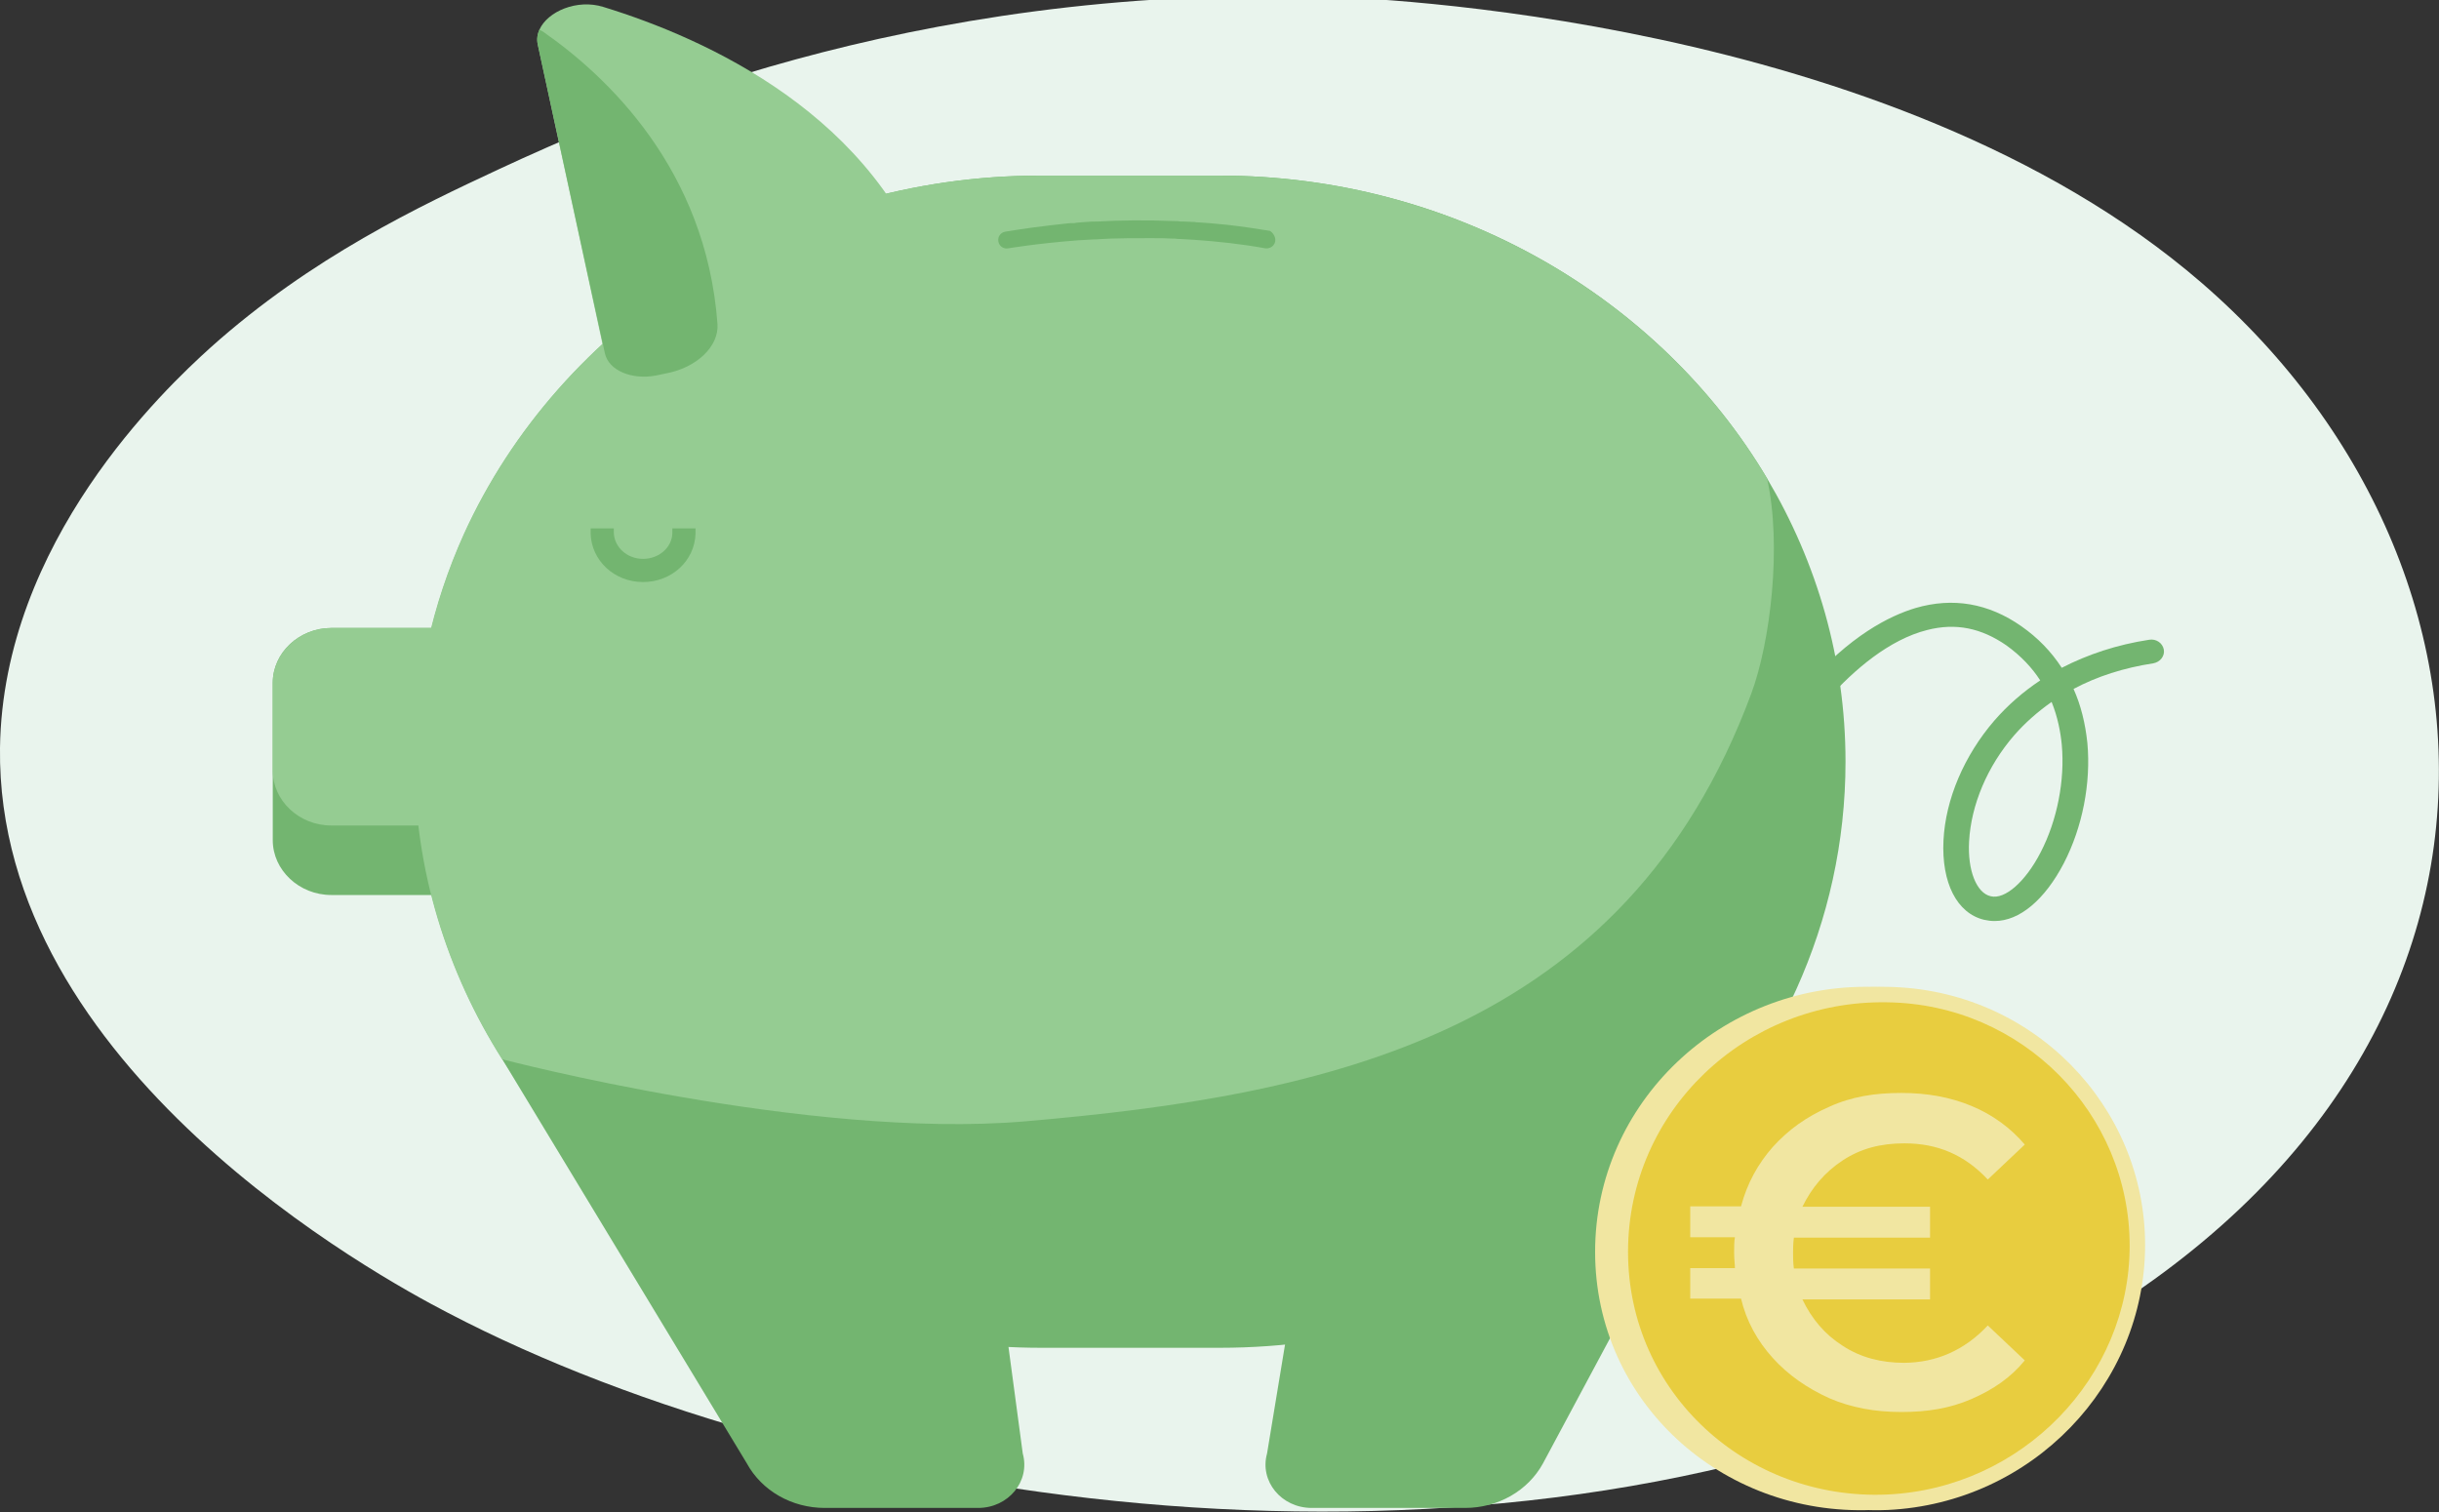<?xml version="1.0" encoding="utf-8"?>
<!-- Generator: Adobe Illustrator 24.0.2, SVG Export Plug-In . SVG Version: 6.00 Build 0)  -->
<svg version="1.1" id="Calque_1" xmlns="http://www.w3.org/2000/svg" xmlns:xlink="http://www.w3.org/1999/xlink" x="0px" y="0px"
	 viewBox="0 0 600 372" style="enable-background:new 0 0 600 372;" xml:space="preserve">
<rect x="0" y="0" width="600" height="372" fill="#333333" stroke="none"/>
<style type="text/css">
	.st0{fill:#E9F4ED;}
	.st1{fill:#73B570;}
	.st2{fill:#95CC92;}
	.st3{fill:#F1E6A1;}
	.st4{fill:#E8CD3F;}
</style>
<path class="st0" d="M541.5,69.5C465.1,3.5,334.3-0.6,326.2-0.8C222.9-3.9,149.3,29.3,122.8,41.6c-19.3,9-46.1,21.6-71,43.9
	C40.5,95.7,0.7,133.3,0,184c-1,78.8,93.2,130.2,110.2,139c92.4,48.3,254,72.4,375.3,17.2C627.9,275.7,626.4,142.8,541.5,69.5z"/>
<g>
	<path class="st1" d="M454,187.4c0,19.8-4.3,38.7-12.1,56c-23.5,51.7-78.3,88.2-141.8,88.2h-44c-56.2,0-105.6-28.6-132.5-71
		c-13.6-21.5-21.5-46.5-21.5-73.2c0-19.8,4.3-38.7,12.1-56c23.5-51.7,78.3-88.2,141.8-88.2h44c57.8,0,108.4,30.2,134.7,74.5
		C447,138.4,454,162.2,454,187.4z"/>
	<path class="st1" d="M326.1,270.3l-14.4,87.3c-1.9,6.8,3.5,13.4,11,13.4h37.7c8.1,0,15.5-4.2,19.2-11l58.7-109.6L326.1,270.3z"/>
	<path class="st1" d="M240.1,271.8l11.5,85.8c1.9,6.8-3.5,13.4-11,13.4h-37.7c-8.1,0-15.5-4.2-19.2-11l-60.2-99.5L240.1,271.8z"/>
	<path class="st1" d="M125.5,168v38.7c0,7.4-6.5,13.5-14.4,13.5H81.5c-7.9,0-14.4-6.1-14.4-13.5V168c0-7.4,6.5-13.5,14.4-13.5h29.6
		C119,154.5,125.5,160.6,125.5,168z"/>
	<path class="st2" d="M125.5,168v21.6c0,7.4-6.5,13.5-14.4,13.5H81.5c-7.9,0-14.4-6.1-14.4-13.5V168c0-7.4,6.5-13.5,14.4-13.5h29.6
		C119,154.5,125.5,160.6,125.5,168z"/>
	<path class="st2" d="M434.7,117.7c3.7,16.6,0.8,40.4-3.9,53c-31.1,83.7-104.1,98.8-178.8,105.2c-53.1,4.5-128.5-15.3-128.5-15.3
		c-13.6-21.5-21.5-46.5-21.5-73.2c0-19.8,4.3-38.7,12.1-56c23.5-51.7,78.3-88.2,141.8-88.2h44C357.8,43.2,408.4,73.4,434.7,117.7z"
		/>
	<path class="st2" d="M220.6,81.1l-59.4,11.3c-6,1.1-11.6-1.3-12.5-5.5L132.3,11c-0.3-1.3-0.1-2.6,0.4-3.7c2-4.5,9.3-7.6,15.7-5.6
		c25.1,7.7,67.7,26.7,81.2,69.4C231,75.3,226.9,80,220.6,81.1z"/>
	<path class="st1" d="M163.7,91.9l-2.4,0.5c-6,1.1-11.6-1.3-12.5-5.5L132.3,11c-0.3-1.3-0.1-2.6,0.4-3.7c0.3,0.2,0.6,0.3,0.9,0.5
		c15.8,11,40.1,33.9,42.9,71.9C176.9,85.2,171.4,90.5,163.7,91.9z"/>
	<g>
		<path class="st1" d="M490.7,226.6c-0.9,0-1.7-0.1-2.6-0.3c-6.7-1.6-10.5-9.1-10-19.5c0.5-10.2,5.1-20.9,12.5-29.5
			c3.3-3.8,7.1-7.1,11.3-9.9c-2-3.1-4.7-6-8.3-8.6c-6.2-4.3-12.5-5.6-19.5-3.8c-18.7,4.7-34.5,29.7-35.8,32.5
			c-0.6,1.5-2.3,2.3-4,1.8c-1.7-0.5-2.5-2.2-2-3.7c0.6-1.6,5.2-9,11.6-16.4c11.2-12.9,21-17.7,27.3-19.6c9.2-2.7,18-1.2,26.1,4.5
			c4,2.8,7.3,6.2,9.9,10.2c6.4-3.3,13.6-5.7,21.5-6.9c1.7-0.3,3.3,0.8,3.6,2.4c0.3,1.6-0.9,3.1-2.6,3.4c-7.2,1.1-13.8,3.2-19.6,6.3
			c1.8,4,2.9,8.5,3.4,13.3c0.9,9.9-1.2,20.7-5.8,29.6C503,221.4,496.8,226.6,490.7,226.6z M504.7,172.7c-3.4,2.4-6.5,5.1-9.2,8.2
			c-6.6,7.6-10.6,17.1-11.1,26.1c-0.4,7.1,1.8,12.7,5.3,13.5c3.5,0.9,8.6-3.6,12.3-10.8c4.1-7.9,6-17.8,5.2-26.5
			C506.9,180.1,506.2,176.4,504.7,172.7z M438.4,187.3C438.4,187.3,438.4,187.4,438.4,187.3C438.4,187.4,438.4,187.3,438.4,187.3z"
			/>
	</g>
	<path class="st1" d="M165.4,130l0,1.2c-0.1,3.5-3.3,6.3-7.2,6.3c-3.9,0-7-2.8-7.2-6.3l0-1.2h-5.7l0,1.3c0.2,6.6,5.8,11.9,12.9,11.9
		c7,0,12.7-5.2,12.9-11.9l0-1.3H165.4z"/>
	<g>
		<path class="st1" d="M313.7,59.4c-0.2,1-1,1.6-1.9,1.7c-0.2,0-0.3,0-0.5,0c-6-1.1-11.9-1.7-17.5-2.1c-1.1-0.1-2.3-0.1-3.4-0.2
			c-0.5,0-0.9,0-1.4-0.1c-0.2,0-0.5,0-0.7,0c-1.5-0.1-3-0.1-4.4-0.1c-0.7,0-1.4,0-2.1,0c-3,0-5.8,0-8.5,0.1c-0.7,0-1.4,0.1-2.1,0.1
			c-0.6,0-1.1,0.1-1.7,0.1c-0.1,0-0.2,0-0.4,0c-1.2,0.1-2.4,0.1-3.5,0.2c0,0,0,0-0.1,0c-10.6,0.8-17.4,2-17.5,2
			c-1.1,0.2-2.2-0.5-2.4-1.7c-0.2-1.1,0.5-2.2,1.7-2.4c0.2,0,4.4-0.8,11.4-1.6c0.6-0.1,1.2-0.1,1.8-0.2c0.3,0,0.6-0.1,0.9-0.1
			c0.6-0.1,1.2-0.1,1.9-0.2c0.2,0,0.4,0,0.6,0c0.3,0,0.6,0,0.9-0.1c0.4,0,0.7-0.1,1.1-0.1c0.5,0,0.9-0.1,1.4-0.1
			c0.9-0.1,1.7-0.1,2.7-0.1c5.4-0.3,11.9-0.4,19.1-0.1c0.4,0,0.9,0,1.3,0.1c0.3,0,0.6,0,0.9,0c0.7,0,1.4,0.1,2.1,0.1
			c0.3,0,0.7,0,1,0.1c0.1,0,0.2,0,0.3,0c0.9,0.1,1.8,0.1,2.8,0.2c1.4,0.1,2.9,0.3,4.3,0.4c3.5,0.4,7,0.9,10.6,1.5
			C313.1,57.2,313.9,58.3,313.7,59.4z"/>
	</g>
</g>
<g>
	<path class="st3" d="M523.8,306.3c0,34.4-27.8,63.5-63.3,65.2c-37.1,1.5-68.1-26.8-68.1-63.5s31-66,68.1-65.2
		C495.8,243.4,523.8,272.1,523.8,306.3z"/>
	<path class="st3" d="M527.7,306.3c0,34.4-27.8,63.5-63.3,65.2c-37.1,1.5-68.1-26.8-68.1-63.5s31-66,68.1-65.2
		C500,243.4,527.7,272.1,527.7,306.3z"/>
	<path class="st4" d="M523.9,306.5c0,32.3-26.4,59.7-59.7,61.2c-34.6,1.5-63.7-25.1-63.7-59.7c0-34.6,28.9-62,63.7-61.4
		C497.5,247,523.9,274,523.9,306.5z"/>
	<g>
		<path class="st3" d="M489,326.1l9.1,8.6c-3.4,4.2-7.8,7.2-13.1,9.5c-5.3,2.3-10.8,3.2-17.3,3.2c-6.5,0-12.4-1.1-17.7-3.4
			c-5.5-2.5-10.1-5.7-13.9-9.9c-3.8-4.2-6.5-9.1-7.8-14.6h-12.5V312h11c0-0.8-0.2-2.1-0.2-3.8c0-1.5,0-2.9,0.2-3.8h-11v-7.6h12.5
			c1.5-5.7,4.2-10.5,7.8-14.6c3.8-4.2,8.2-7.4,13.9-9.9c5.5-2.5,11.2-3.4,17.7-3.4c6.3,0,12,1,17.3,3.2s9.7,5.5,13.1,9.5l-9.1,8.6
			c-5.7-6.1-12.4-8.9-20.5-8.9c-5.9,0-10.8,1.3-15.2,4.2c-4.4,2.9-7.6,6.7-9.9,11.4h31.4v7.6h-33.5c-0.2,1.5-0.2,2.9-0.2,3.8
			c0,1,0,2.3,0.2,3.8h33.5v7.6h-31.4c2.3,4.8,5.5,8.6,9.9,11.4c4.4,2.9,9.5,4.2,15.2,4.2C476.4,335.2,483.3,332.2,489,326.1z"/>
	</g>
</g>
</svg>
